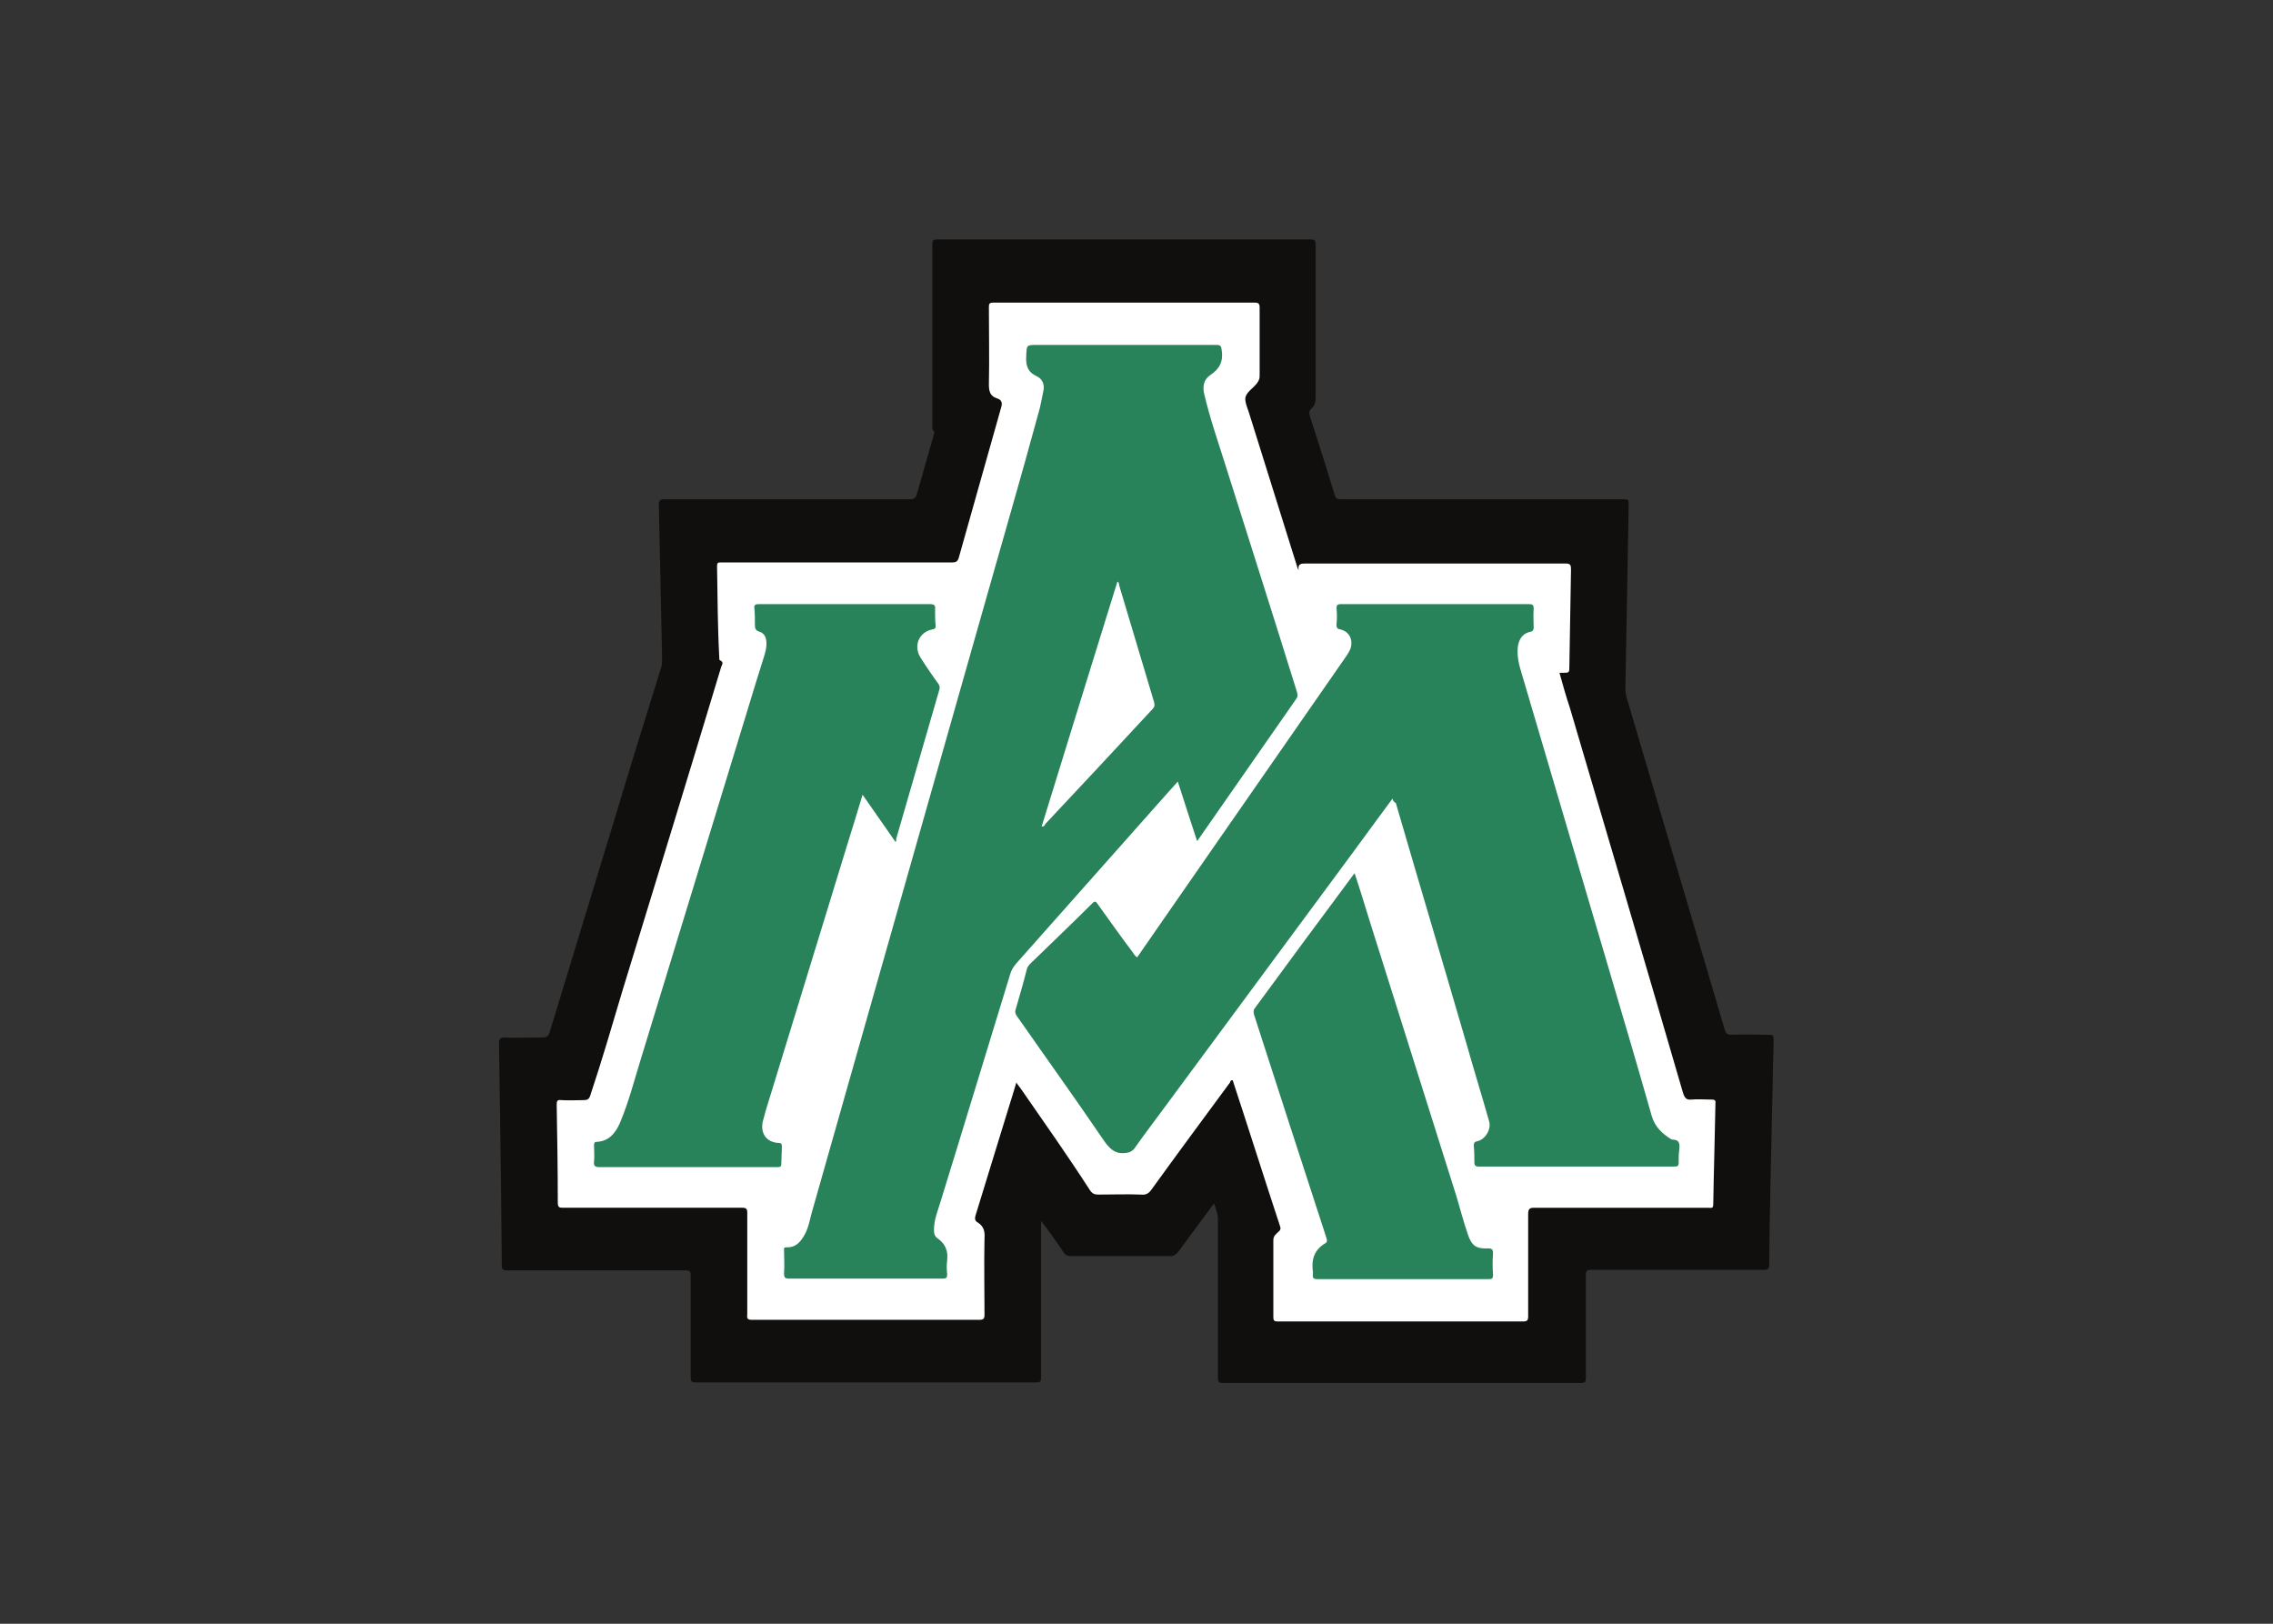 <?xml version="1.0" encoding="utf-8"?>
<!-- Generator: Adobe Illustrator 25.0.0, SVG Export Plug-In . SVG Version: 6.00 Build 0)  -->
<svg version="1.1" id="katman_1" xmlns="http://www.w3.org/2000/svg" xmlns:xlink="http://www.w3.org/1999/xlink" x="0px" y="0px"
	 viewBox="0 0 560 400" style="enable-background:new 0 0 560 400;" xml:space="preserve">
<rect x="0" y="0" width="560" height="400" fill="#333333" stroke="none"/>
<style type="text/css">
	.st0{fill:#110F0E;}
	.st1{fill:#FFFFFF;}
	.st2{fill:#28825A;}
</style>
<g transform="matrix(1.353 0 0 -1.353 145 320.931)">
	<path class="st0" d="M113.9,18.1c-2.2-3-4.4-5.9-6.5-8.8c-0.4-0.5-0.8-0.8-1.4-0.8c-6.1,0-12.1,0-18.2,0c-0.6,0-1,0.2-1.3,0.7
		c-1.3,1.9-2.6,3.8-4.1,5.7V14c0-9.2,0-18.4,0-27.6c0-0.7-0.1-0.9-0.9-0.9c-20.7,0-41.3,0-62,0c-0.8,0-0.9,0.2-0.9,1
		c0,6.2,0,12.3,0,18.5c0,0.7-0.2,0.9-0.9,0.9c-10.8,0-21.7,0-32.5,0c-0.8,0-1,0.2-1,1c-0.1,13.4-0.3,26.8-0.5,40.3
		c0,0.8,0.2,1.1,1,1.1c2.3-0.1,4.7,0,7,0c0.7,0,1,0.3,1.2,0.9c4,13.1,8,26.3,12,39.4c2.7,9,5.5,18,8.3,27c0.2,0.5,0.2,1.1,0.2,1.6
		c-0.2,9.3-0.4,18.6-0.6,28c0,0.9,0.2,1.1,1.1,1.1c14.9,0,29.7,0,44.6,0c0.8,0,1.1,0.2,1.3,1c1,3.5,2,7,3,10.5
		c0.1,0.4,0.3,0.8-0.1,1.1c-0.1,0.1-0.1,0.5-0.1,0.7c0,11,0,22,0,33.1c0,0.8,0.2,0.9,0.9,0.9c22.7,0,45.3,0,68,0
		c0.7,0,0.9-0.2,0.9-0.9c0-9.3,0-18.7,0-28c0-0.8-0.2-1.4-0.8-1.9c-0.4-0.4-0.4-0.7-0.3-1.2c1.6-4.9,3.1-9.7,4.6-14.6
		c0.2-0.7,0.6-0.7,1.2-0.7c17,0,34,0,51.1,0c1.2,0,1.2,0,1.2-1.2c-0.2-11.1-0.4-22.2-0.6-33.3c0-0.5,0.1-1,0.2-1.5
		c6-20.2,11.9-40.4,17.9-60.6c0.2-0.7,0.5-0.9,1.2-0.9c2.3,0.1,4.6,0,6.9,0c0.7,0,0.8-0.2,0.8-0.8c-0.2-7.6-0.3-15.2-0.5-22.8
		C215.2,18.9,215,12.9,215,7c0-0.8-0.2-1-1-1c-10.5,0-20.9,0-31.4,0c-0.8,0-1-0.2-1-1c0-6.2,0-12.4,0-18.7c0-0.7-0.1-0.9-0.9-0.9
		c-21.7,0-43.5,0-65.2,0c-0.8,0-0.9,0.3-0.9,0.9c0,9.5,0,19,0,28.4C114.7,15.9,114.3,16.9,113.9,18.1"/>
	<path class="st1" d="M129.3,133.4c-0.2,1.2,0.5,1.2,1.4,1.2c15.7,0,31.5,0,47.2,0c0.9,0,1-0.3,1-1.1c-0.1-5.8-0.2-11.7-0.3-17.5
		c0-1.3,0-1.3-1.2-1.3c-0.2,0-0.3,0-0.6,0c0.6-2.2,1.2-4.3,1.9-6.4c6.9-23.4,13.8-46.7,20.6-70.1c0.3-0.9,0.6-1.3,1.5-1.2
		c1.2,0.1,2.5,0,3.7,0c0.5,0,0.8-0.1,0.7-0.7c-0.1-6.1-0.3-12.2-0.4-18.4c0-0.8-0.4-0.6-0.9-0.6c-10.6,0-21.1,0-31.7,0
		c-0.8,0-1.1-0.2-1.1-1.1c0-6.2,0-12.4,0-18.7c0-0.7-0.2-0.9-0.9-0.9c-14.9,0-29.8,0-44.7,0c-0.6,0-0.8,0.1-0.8,0.8
		c0,4.7,0,9.4,0,14c0,0.8,0.5,1.1,0.9,1.5c0.4,0.3,0.5,0.6,0.3,1.1c-2.9,8.8-5.7,17.7-8.6,26.5c-0.4,0.1-0.4-0.2-0.5-0.4
		c-4.8-6.5-9.6-13-14.3-19.5c-0.5-0.7-1-1-1.9-0.9c-2.6,0.1-5.2,0-7.8,0c-0.7,0-1.1,0.2-1.5,0.8C87.3,26.7,83,32.8,78.7,39
		c-0.2,0.3-0.5,0.6-0.8,1.1c-0.5-1.7-1-3.3-1.5-4.9c-2-6.4-3.9-12.8-5.9-19.2c-0.2-0.6-0.2-1.1,0.4-1.4c1.1-0.7,1.3-1.7,1.2-2.9
		c-0.1-4.6,0-9.3,0-13.9c0-0.7-0.2-0.9-0.9-0.9c-13.8,0-27.6,0-41.5,0c-0.7,0-0.9,0.2-0.8,0.9c0,6.2,0,12.4,0,18.6
		c0,0.7-0.2,0.9-0.9,0.9c-10.9,0-21.7,0-32.6,0c-0.8,0-1,0.1-1,1c0,5.9-0.1,11.9-0.2,17.8c0,0.6,0.1,0.9,0.8,0.8
		c1.4-0.1,2.8,0,4.2,0c0.6,0,0.9,0.2,1.1,0.8c2.1,6.3,4,12.8,5.9,19.2c6,19.6,12,39.1,17.9,58.7c0.1,0.5,0.7,1-0.2,1.4
		c-0.1,0-0.1,0.4-0.1,0.6c-0.3,5.5-0.3,11-0.4,16.5c0,0.7,0.2,0.7,0.8,0.7c6,0,12.1,0,18.1,0c8,0,16,0,24,0c0.6,0,0.9,0.2,1.1,0.8
		c2.6,9.1,5.1,18.2,7.7,27.3c0.3,0.9,0.2,1.5-0.8,1.8c-1.2,0.4-1.4,1.3-1.4,2.5c0.1,4.7,0,9.4,0,14.1c0,0.6,0.1,0.8,0.8,0.8
		c15.9,0,31.7,0,47.6,0c0.7,0,0.9-0.2,0.9-0.9c0-4.2,0-8.3,0-12.5c0-0.5-0.2-0.9-0.5-1.3c-0.7-0.9-1.9-1.6-2.1-2.6
		c-0.1-1,0.5-2.1,0.8-3.2c2.9-9.3,5.8-18.5,8.7-27.8C129.2,133.6,129.2,133.5,129.3,133.4"/>
	<g>
		<path class="st2" d="M110.8,84.1c-1.2,3.6-2.3,7.1-3.5,10.8c-1.2-1.3-2.3-2.6-3.4-3.8c-8.7-9.8-17.3-19.5-26-29.3
			c-0.5-0.6-0.9-1.2-1.1-1.9C72.5,45.9,68.3,32,64,18.1c-0.5-1.6-1.1-3.1-1.1-4.8c0-0.7,0.1-1.2,0.7-1.6c1.4-1,1.9-2.3,1.7-4
			c-0.1-0.8-0.1-1.7,0-2.5c0-0.7-0.2-0.8-0.8-0.8c-6.5,0-12.9,0-19.4,0c-2.9,0-5.7,0-8.6,0c-0.7,0-0.9,0.2-0.9,0.9
			c0.1,1.4,0,2.8,0,4.2c0,0.3-0.1,0.6,0.4,0.6c1.8-0.1,2.7,1.1,3.4,2.4c0.7,1.3,0.9,2.7,1.3,4.1c3.8,13.3,7.5,26.5,11.3,39.8
			c6.7,23.5,13.3,46.9,20,70.4c3.3,11.7,6.7,23.3,9.9,35.1c0.4,1.3,0.6,2.6,0.9,4c0.3,1.2-0.1,2.3-1.2,2.8c-1.7,0.8-2,2-1.9,3.7
			c0.1,2,0,2,2.1,2c10.8,0,21.7,0,32.5,0c0.8,0,0.9-0.2,1-1c0.3-2-0.4-3.4-2.1-4.5c-1.2-0.8-1.4-2.1-1.1-3.4
			c1.1-4.7,2.7-9.2,4.1-13.7c4.3-13.6,8.6-27.1,12.8-40.6c0.1-0.4,0.2-0.8-0.1-1.2c-6-8.6-12-17.2-17.9-25.7
			C111,84.2,111,84.2,110.8,84.1"/>
		<path class="st2" d="M146.4,91.8c-2.6-3.5-5-6.8-7.5-10.2c-11.2-15.2-22.5-30.4-33.7-45.6c-1.9-2.6-3.9-5.2-5.8-7.9
			c-0.4-0.5-0.8-0.7-1.4-0.8c-1.9-0.3-2.9,0.5-4,2C88.7,37.1,83.3,44.6,78,52.2c-0.3,0.4-0.4,0.8-0.2,1.3c0.7,2.4,1.4,4.8,2,7.2
			c0.1,0.4,0.3,0.7,0.6,1c3.8,3.7,7.6,7.3,11.3,11c0.5,0.5,0.7,0.4,1-0.1c2.1-2.9,4.2-5.9,6.4-8.8c0.2-0.3,0.4-0.7,0.8-0.9
			c3.7,5.3,7.4,10.7,11.1,16c8.8,12.7,17.6,25.3,26.4,38c0.5,0.7,1,1.4,1.3,2.1c0.6,1.6-0.1,3.2-1.8,3.6c-0.6,0.1-0.7,0.3-0.7,0.9
			c0.1,1,0.1,2,0,3c0,0.5,0.2,0.7,0.7,0.7c0.1,0,0.1,0,0.2,0c11.4,0,22.7,0,34.1,0c0.7,0,0.9-0.1,0.9-0.9c-0.1-1.1,0-2.2,0-3.3
			c0-0.4-0.1-0.7-0.5-0.8c-1.5-0.3-2.2-1.3-2.4-2.9c-0.1-1.4,0.1-2.7,0.5-4c5.4-18.3,10.8-36.6,16.2-54.9c2.6-8.8,5.2-17.6,7.7-26.4
			c0.6-2,1.9-3.2,3.5-4.2c0.1,0,0.2-0.1,0.3-0.1c1.4,0,1.3-1,1.2-1.9c-0.1-0.8-0.1-1.5-0.1-2.3c0-0.6-0.2-0.7-0.8-0.7
			c-11.9,0-23.8,0-35.6,0c-0.6,0-0.8,0.2-0.8,0.8c0,1,0,2-0.1,3c0,0.5,0.1,0.7,0.6,0.8c1.5,0.3,2.6,2.2,2.2,3.6
			c-1.3,4.6-2.7,9.1-4,13.7c-4.3,14.8-8.7,29.5-13,44.3C146.6,91.2,146.5,91.4,146.4,91.8"/>
		<path class="st2" d="M55.9,83.9c-2,2.9-4,5.7-6,8.6c-0.9-3-1.8-5.9-2.7-8.8c-5-16.2-9.9-32.4-14.9-48.6c-0.2-0.7-0.4-1.5-0.6-2.2
			c-0.4-2.2,0.8-3.7,2.9-3.8c0.5,0,0.6-0.2,0.6-0.6c0-1.1-0.1-2.2-0.1-3.2c0-0.4-0.1-0.6-0.6-0.6c-0.2,0-0.3,0-0.5,0
			c-10.7,0-21.4,0-32,0c-0.8,0-1.1,0.2-1,1c0.1,1,0,2,0,3c0,0.4,0.1,0.6,0.5,0.6c2.2,0.1,3.4,1.6,4.2,3.4c1.6,3.8,2.6,7.7,3.8,11.6
			c7,22.9,14,45.8,21,68.7c0.5,1.6,1,3.2,1.5,4.8c0.2,0.7,0.4,1.4,0.4,2.2c0,1-0.3,1.9-1.3,2.2c-0.7,0.2-0.8,0.6-0.8,1.2
			c0,1,0,2-0.1,3c-0.1,0.7,0.2,0.8,0.8,0.8c4.2,0,8.4,0,12.6,0c6.2,0,12.4,0,18.6,0c0.7,0,1-0.2,0.9-0.9c0-1,0-2,0.1-3
			c0-0.4,0-0.6-0.6-0.7c-2.5-0.5-3.5-3.1-2.1-5.2c1-1.6,2.1-3.2,3.2-4.7c0.2-0.3,0.3-0.6,0.2-1c-2.6-9.1-5.3-18.2-7.9-27.3
			C56.1,84.1,56,84.1,55.9,83.9"/>
		<path class="st2" d="M139.5,78.2c1-3,1.9-6,2.8-8.9c5.2-16.6,10.5-33.2,15.7-49.8c0.7-2.3,1.3-4.7,2.1-7c0.7-2.1,1.5-2.7,3.7-2.6
			c0.7,0,0.9-0.2,0.9-0.9c-0.1-1.3-0.1-2.6,0-3.9c0-0.7-0.2-0.8-0.8-0.8c-4.5,0-8.9,0-13.4,0c-5.9,0-11.8,0-17.7,0
			c-0.7,0-1,0.1-0.9,0.9c0,0.1,0,0.2,0,0.4c-0.3,2.2,0.2,4,2.2,5.2c0.6,0.3,0.3,0.8,0.2,1.2c-2.2,6.8-4.4,13.5-6.6,20.3
			c-2.2,6.7-4.3,13.4-6.5,20.1c-0.1,0.4-0.2,0.8,0.1,1.2c6,8.2,12,16.3,18.1,24.5C139.3,78,139.3,78,139.5,78.2"/>
	</g>
	<path class="st1" d="M82.5,86.7c4.6,14.9,9.2,29.8,13.8,44.6c0.3-0.1,0.3-0.4,0.3-0.6c2.1-7.1,4.3-14.3,6.4-21.4
		c0.1-0.5,0.1-0.8-0.3-1.2c-6.5-7-13-14-19.5-20.9C83.1,87,83,86.7,82.5,86.7"/>
</g>
</svg>
